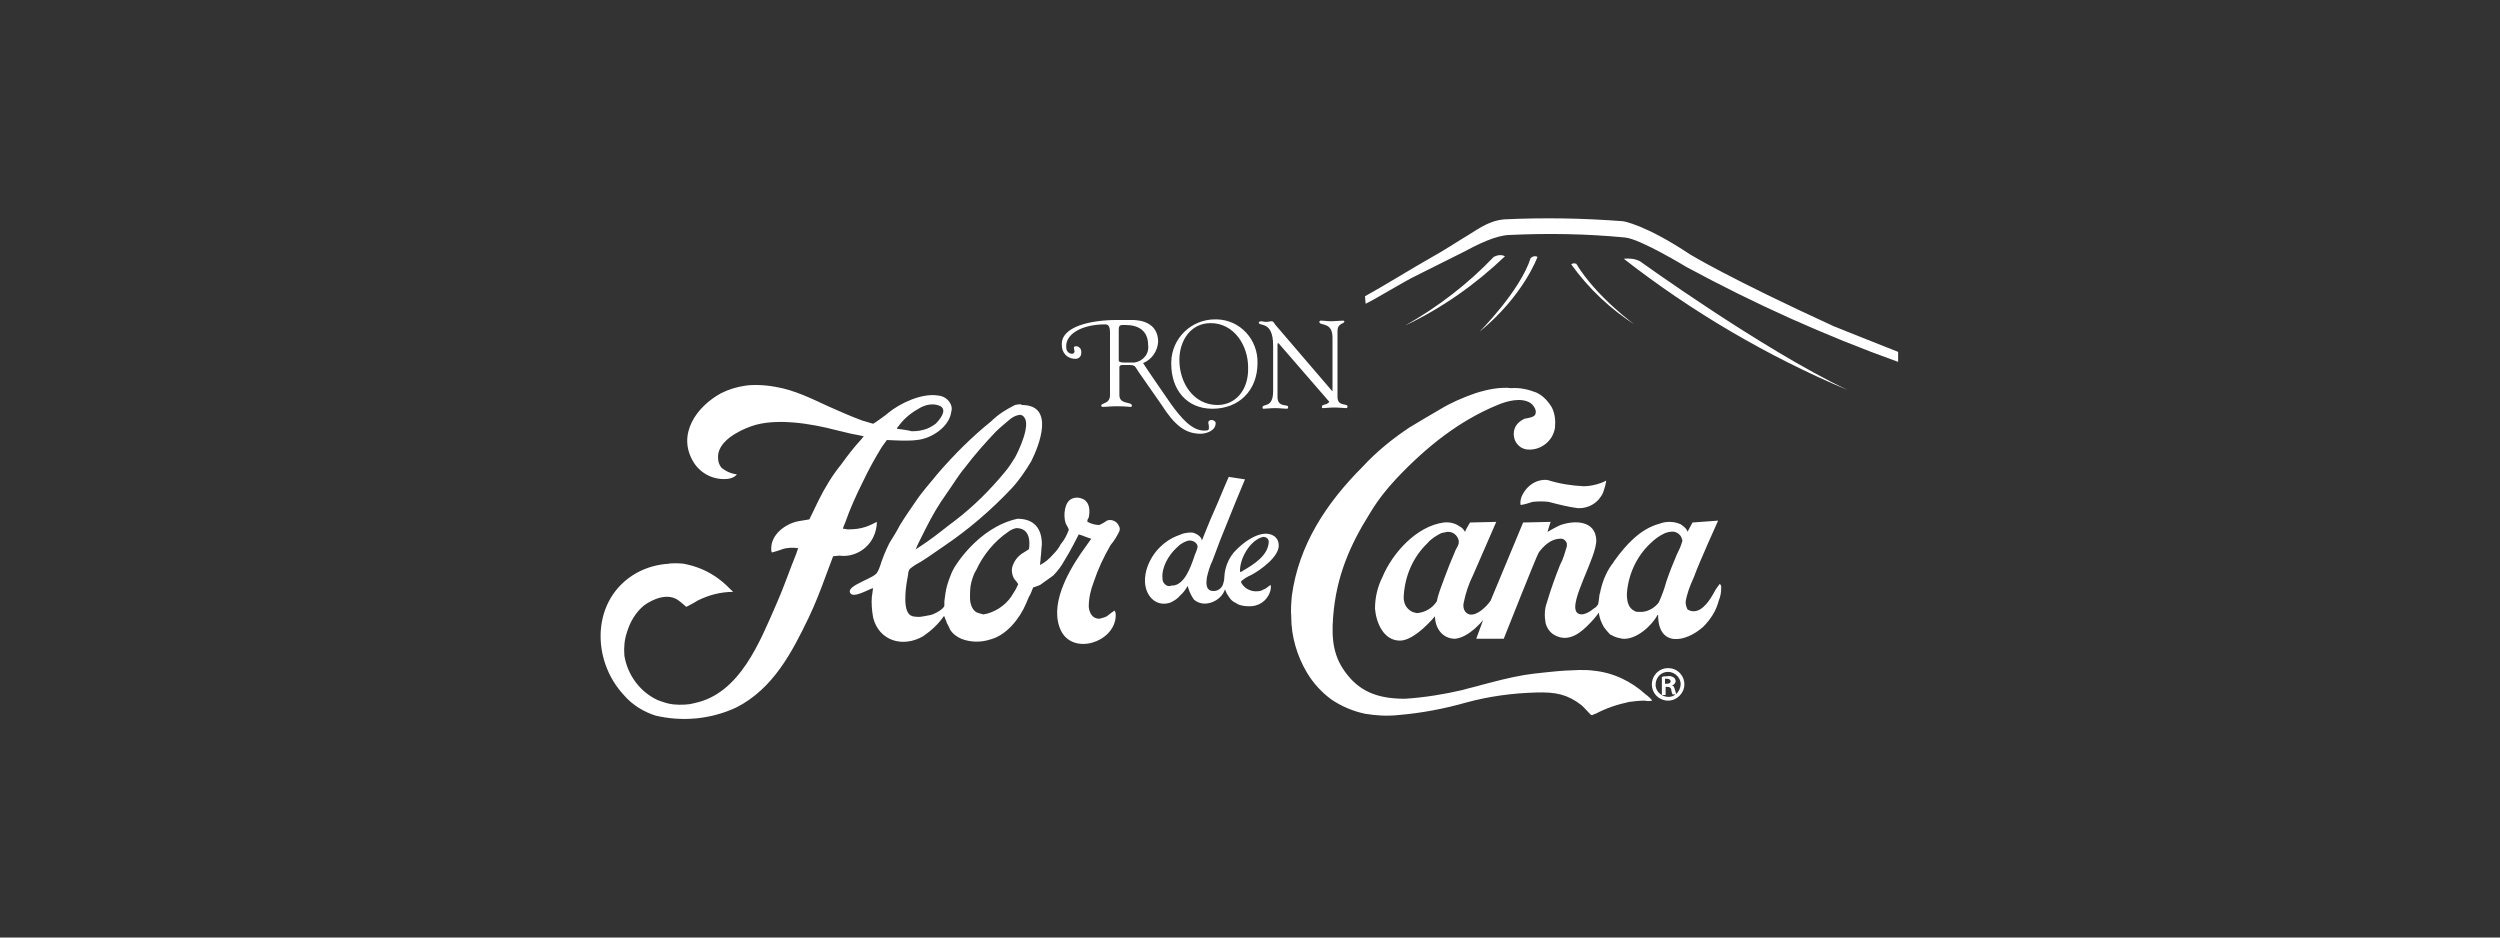 <?xml version="1.0" encoding="utf-8"?>
<!-- Generator: Adobe Illustrator 24.1.1, SVG Export Plug-In . SVG Version: 6.00 Build 0)  -->
<svg version="1.1" id="Capa_1" xmlns="http://www.w3.org/2000/svg" xmlns:xlink="http://www.w3.org/1999/xlink" x="0px" y="0px"
	 viewBox="0 0 400 150" style="enable-background:new 0 0 400 150;" xml:space="preserve">
<rect x="0" y="0" width="400" height="150" fill="#333333" stroke="none"/>
<style type="text/css">
	.st0{fill:#FFFFFF;}
</style>
<path id="_Trazado_compuesto_" class="st0" d="M218.4,47.4c2.4-1.3,8.1-4.8,10.6-6.2c2-1.1,4.1-2.5,6.1-3.7c1.7-1.1,3.4-2.2,5.5-2.4
	c6.4-0.3,12.7-0.2,19.1,0.3c0,0,3.5,0.5,10.7,5.3c0,0,6.2,3.8,23,11.5c0,0,3.7,1.5,10.3,4.1l0,1.6c-11.7-4.2-23-9.3-33.9-15.2
	c0,0-7.4-4.5-9.8-4.7c-6.2-0.6-12.4-0.7-18.6-0.4c-2.1,0.1-4.8,1.4-7.4,2.8c-1.8,0.9-5.6,2.8-7.4,3.7c-1.9,0.9-6.6,3.8-8.1,4.5
	L218.4,47.4z M295.6,62.4c-13.8-6.6-33.2-20.6-33.2-20.6c-0.8-0.4-1.7-0.5-2.6-0.4C270.7,49.9,282.8,57,295.6,62.4z M224.8,52.1
	c5.9-2.8,11.3-6.6,16-11.1c-0.6-0.3-1.2-0.2-1.8,0.1C234.9,45.4,230.1,49.1,224.8,52.1z M236.7,53.1c7.1-5.8,9.3-12,9.3-12
	c-0.4-0.2-0.8-0.1-1.1,0.2C243.2,46.6,236.7,53.1,236.7,53.1z M252.2,42.2c-0.3-0.1-0.6-0.1-0.8,0.1c2.8,3.9,6.3,7.2,10.4,9.8
	C261.7,52.1,255.4,47.5,252.2,42.2L252.2,42.2z"/>
<g id="_Grupo_">
	<g id="_Grupo_2">
		<path id="_Trazado_compuesto_2" class="st0" d="M225.8,97.8c-0.9-0.5-1.3-1.5-1.2-2.5c0.2-3.2,1.5-6.2,3.8-8.4
			c0.6-0.7,1.4-1.2,2.2-1.6c0.3-0.1,0.6-0.1,0.9-0.2c0.9-0.1,1.7,0.5,1.9,1.4c0,0.1,0,0.2,0,0.3c0,0.4-0.3,0.8-0.5,1.2
			c-0.3,0.8-0.7,1.6-1,2.4c-0.5,1.3-1,2.6-1.5,4c-0.2,0.6-0.4,1.2-0.5,1.8c-0.7,1.1-1.9,1.8-3.2,1.9C226.4,98,226.1,98,225.8,97.8
			 M261.6,97.8c-1.1-0.5-1.3-1.6-1.3-2.8c0.2-3,1.5-5.9,3.7-8c0.7-0.7,1.5-1.3,2.4-1.7c0.3-0.1,0.6-0.2,0.8-0.2
			c0.8-0.2,1.7,0.3,1.9,1.1c0.1,0.2,0.1,0.4,0,0.6c-0.2,0.7-0.5,1.3-0.8,1.9c-0.6,1.4-1.2,2.9-1.7,4.4c-0.3,1.1-0.7,2.2-1.2,3.3
			c-0.6,0.8-1.6,1.4-2.6,1.5c-0.2,0-0.4,0-0.7,0C262,97.9,261.8,97.9,261.6,97.8 M270.8,83.6c0,0-0.8,1.5-0.8,1.5
			c0-0.4-0.9-1.2-1.3-1.3c-1-0.4-2.2-0.4-3.2,0c-3,0.8-5.3,3.3-7.1,5.8c-0.2,0.2-0.2,0.4-0.5,0.7c-1,1.4-1.6,3-1.9,4.6
			c-0.1,0-0.2,1.5-0.3,1.8c-0.2,0.3-0.4,0.5-0.6,0.6c-0.6,0.5-2,1.5-2.8,0.7c-1.4-1.6,3.3-9,3.1-11.7c-0.2-3-3.4-3.1-5.7-2.3
			c-0.7,0.3-1.4,0.7-2.1,1.1c0-0.1,0.5-1.6,0.5-1.6l-4.4,0.1c0,0-3.8,9.1-5.2,12.5c-0.6,0.9-2.2,2.5-3.4,2.2
			c-0.8-0.2-1.1-1.1-0.9-1.9c0.3-1.5,0.8-3,1.5-4.4c0.8-1.8,3.7-8.5,3.7-8.5l-4.2,0.1c-0.3,0.5-0.6,1-0.8,1.5
			c-0.2-0.4-0.5-0.7-0.9-0.9c-0.7-0.5-1.6-0.7-2.5-0.6c-4.4,0.6-8.2,4.9-9.8,8.7c-0.8,1.6-1.2,3.3-1.2,5.1c0.2,2.3,1.4,5.1,4,5.1
			c2.4,0,5.6-3.9,5.6-3.9c0,1.9,1.2,3.6,3.2,3.6c2.3-0.2,4.5-3,4.5-3l-1.1,3l4.4,0c0,0,5.3-13.4,5.6-13.8c0.8-1.1,2-2.2,3.4-2.2
			c0.5-0.1,1,0.3,1.1,0.8c0,0.1,0,0.3,0,0.4c-0.3,1-0.6,2.1-1.1,3c-0.8,2-1.5,4-2.1,6c-0.4,1.1-0.4,2.2-0.2,3.3
			c0.2,0.8,0.7,1.5,1.4,1.9c2.3,1.3,4.3-0.4,5.8-2c0.5-0.5,1.3-1.5,1.3-1.6c0,0,0,0,0,0c0.1,0.6,0.2,1.1,0.5,1.7
			c0.1,0.2,0.2,0.4,0.3,0.6c0.3,0.4,0.6,0.8,1,1.2c0.2,0.1,0.4,0.2,0.6,0.3c0.4,0.2,0.9,0.3,1.4,0.4c2.2,0.2,4.7-2.1,5.6-3.8h0.1
			c0,5.2,4.4,4.4,7.2,1.9c1.2-1.2,2.1-2.6,2.5-4.2c0.3-0.7,0.4-1.4,0.4-2.2c0-0.2-0.2-0.6-0.3-0.4c-0.3,0.4-0.6,0.8-0.8,1.2
			c-0.6,1.1-1.8,3.1-3.3,3.1c-0.4,0-0.7-0.1-1-0.3c-0.2-0.4-0.3-0.8-0.3-1.2c0.2-1.3,0.7-2.6,1.3-3.9c0.9-2.5,3.9-9.1,3.9-9.1
			L270.8,83.6z M243.4,79.6c-0.1,0.4-0.2,0.8-0.1,1.2c0.7-0.1,1.3-0.3,1.9-0.5c0.9-0.1,1.8-0.1,2.6,0c1.5,0.4,3.1,0.8,4.6,1
			c1.8,0.1,3.4-0.9,4.1-2.5c0.2-0.6,0.4-1.2,0.5-1.9c0,0-0.6,0.3-0.9,0.4c-0.9,0.3-1.8,0.5-2.7,0.5c-2-0.1-3.9-0.4-5.8-1
			C245.8,76.6,244.1,77.8,243.4,79.6 M186.7,93.7c-0.4-0.2-0.7-0.6-0.7-1.1c-0.2-1.8,1-3.8,2.2-4.9c0.3-0.3,0.6-0.6,1-0.8
			c0.3-0.2,0.6-0.3,0.9-0.4c0.6-0.1,1.3,0.2,1.5,0.8c0.1,0.5-0.5,1.5-0.6,2c-0.5,1.4-1.5,4.4-3.5,4.4c0,0-0.1,0-0.1,0
			C187.2,93.8,186.9,93.8,186.7,93.7 M202.1,85.9c0.5,0,0.9,0.3,0.9,0.8c-0.1,2.2-2.4,3.6-4.1,4.6c-0.1,0.1-0.3,0.2-0.4,0.2h-0.1
			C198.3,89.4,200,86.4,202.1,85.9 M196.6,76.3c-0.9,2-1.5,3.6-2.4,5.6c-0.6,1.3-1.9,4.6-1.9,4.6c0-0.6-0.9-1.2-1.6-1.3
			c-0.7,0-1.4,0.1-2,0.4c-2.6,0.9-4.6,3.1-5.3,5.7c-0.2,0.8-0.3,1.7-0.1,2.6c0.4,1.9,2,3.2,4,2.5c0.6-0.3,1.1-0.6,1.5-1.1
			c0.5-0.4,0.9-1,1.2-1.5c0.1,0,0.1,0.1,0.1,0.2c0.2,0.7,0.5,1.3,0.9,1.9c1.6,1.5,4.4,0.3,5-1.6c0.1,0.2,0.2,0.5,0.3,0.7
			c0.1,0.2,0.3,0.4,0.4,0.6c0.2,0.3,0.4,0.5,0.7,0.7c0.2,0.1,0.4,0.2,0.7,0.4c0.5,0.2,1.1,0.3,1.6,0.3c1.6,0.1,3-0.8,3.5-2.3
			c0.1-0.3,0.2-0.7,0.1-1.1c0-0.1-0.7,0.6-1.1,0.7c-0.3,0.2-0.7,0.3-1,0.3c-1,0.1-2-0.4-2.5-1.2c-0.1-0.1-0.2-0.4,0-0.5
			c0.5-0.4,1-0.7,1.5-0.9c1.5-0.8,4.4-2.9,4.4-4.7c0-0.6-0.2-1.1-0.7-1.5c-2-1.4-5.2,1.1-6.5,2.6c-0.9,1.1-1.4,2.4-1.5,3.8
			c0,0.5-0.1,1-0.3,1.5c-0.4,0.7-1.1,1-1.9,0.8c-0.8-0.3-0.7-1.3-0.6-2.1c0.2-0.9,0.5-1.9,0.9-2.7c0.4-1.1,1.2-3.2,1.2-3.2l2.5-6.2
			l1.5-3.6L196.6,76.3z M156.3,98c-0.8-0.4-1.1-1.5-1.1-2.3c0-0.8,0-1.7,0.2-2.5c0.2-0.7,0.4-1.4,0.8-2c1.1-2.4,2.9-4.6,5.1-6.1
			c0.4-0.3,0.8-0.5,1.3-0.6c1.5,0,2.1,1,2.1,2.4c0,0.4,0,0.7-0.1,1c-0.3,0.2-0.5,0.3-0.8,0.5c-0.9,0.5-1.5,1.3-1.8,2.2
			c-0.2,0.6-0.1,1.3,0.2,1.9c0.1,0.2,0.7,0.8,0.7,1c-0.2,0.4-0.4,0.9-0.7,1.3c-0.9,1.7-2.5,2.9-4.3,3.4c-0.2,0-0.4,0.1-0.6,0.1
			C156.9,98.2,156.6,98.1,156.3,98 M146.9,87c0.4-0.8,0.8-1.6,1.2-2.4c1-2,2.1-3.9,3.4-5.7c1-1.4,1.8-2.8,2.9-4.1
			c1.5-2,3.2-3.9,4.9-5.7c0.8-0.8,1.6-1.4,2.4-2.1c0.4-0.3,0.8-0.5,1.3-0.6c0.4-0.1,0.7,0.1,0.9,0.4c1,1.3-0.9,5.3-1.5,6.4
			c-0.5,0.8-1,1.6-1.6,2.3c-2.4,2.9-5,5.5-8,7.8c-1.5,1.1-2.9,2.3-4.5,3.4c-0.4,0.3-1.8,1.2-1.8,1.2C146.6,87.6,146.8,87.3,146.9,87
			 M162.4,64.8c-1.4,0.7-2.7,1.5-3.8,2.6c-3.1,2.5-5.9,5.3-8.5,8.3c-1.2,1.5-2.5,2.9-3.5,4.4c-0.9,1.3-1.8,2.6-2.6,3.9
			c-0.4,0.8-1.2,2.1-1.7,2.9c-0.6,1.2-1.1,2.4-1.5,3.7c0,0-0.3,0.8-0.4,0.9c-0.3,1-4.9,2.1-4.4,3.3c0.4,1.1,3.1-0.6,3.7-0.7
			c-0.1,0.4-0.1,0.9-0.2,1.3c-0.1,1.1,0,2.3,0.2,3.4c0.9,3.7,4.7,4.9,8,3c1.3-0.9,2.4-1.9,3.3-3.2v0c0,0,0,0,0.1,0
			c0.1,0.4,0.3,0.7,0.4,1.1c0.2,0.3,0.5,1,0.5,1c0.4,0.7,1.1,1.2,1.8,1.5c1.5,0.6,3.2,0.6,4.7,0.1c2.6-0.7,4.7-3.4,5.7-5.8
			c0.2-0.5,0.4-1,0.7-1.5c0.1-0.3,0.3-0.7,0.4-1c0.3-0.1,0.9-0.3,1.1-0.4c0.7-0.5,1.4-1,2.1-1.5c0.7-0.7,1.3-1.5,1.8-2.4
			c1-1.6,2.1-3.8,2.3-4.2c0.7,0.2,1.3,0.5,2,0.7c-0.6,0.8-1.1,1.6-1.7,2.4c-2.1,3.1-5.1,8.4-3.1,12.4c2,3.8,8.3,1.8,8.7-2.2
			c0-0.4,0.1-0.8-0.2-1.1c0,0,0,0,0,0c-0.3,0.2-0.7,0.5-1.2,0.9c-0.4,0.2-0.8,0.3-1.2,0.4c-1.1,0-1.6-0.9-1.7-1.9
			c0-1.4,0.3-2.7,0.8-4c0.7-2.1,1.6-4,2.7-5.9c0.6-0.7,1-1.4,1.4-2.2c0.1-0.3,0.1-0.6-0.1-0.9c-0.3-0.7-1.2-1.1-1.9-0.8c0,0,0,0,0,0
			c-0.4,0.3-0.8,0.5-1.2,0.7c-0.7,0-1.3-0.2-1.9-0.5c-0.1-0.3,0.1-0.5,0.2-0.7c0.2-1,0.2-2.3-0.8-2.9c-0.6-0.3-1.3-0.4-1.9-0.1
			c-1.2,0.5-1.4,2.7-1,3.9c0.1,0.3,0.5,0.8,0.5,1.1c-0.3,0.8-0.7,1.6-1.3,2.3c-0.3,0.6-0.7,1.1-1.2,1.6c-0.6,0.7-1.3,1.3-2.1,1.7
			c0-0.3,0.1-0.7,0.1-1.1c0.1-0.7,0.1-1.5,0.2-2.2c0-2.6-1.3-4.1-3.9-4.1c-6.4,1.4-10.1,7.8-10.1,7.8c-0.1,0.2-0.4,0.7-0.5,1
			c-0.3,0.7-0.5,1.3-0.7,2c-0.2,0.8-0.3,1.6-0.4,2.4c0,0.2,0,0.5,0,0.7c-0.1,0.6-1.7,1.4-2.2,1.5c-0.5,0.1-1.6,0.3-1.7,0.3
			c-0.7,0-1.4,0-1.8-0.5c-1-1.2-0.4-4.8-0.1-6.3c0-0.3,0.1-0.7,0.3-0.9c0.5-0.4,1.1-0.8,1.7-1.1c1.3-0.8,2.5-1.7,3.7-2.5
			c4-2.7,7.6-5.8,10.9-9.3c1.2-1.3,2.2-2.8,3.1-4.3c1.3-2.6,3.8-9-1.5-9C163.4,64.6,162.9,64.7,162.4,64.8 M236.1,62.9
			c-2,0.7-3.9,1.5-5.7,2.6c-1.6,0.9-3.2,1.9-4.9,2.9c-2.7,1.8-5.3,3.9-7.5,6.3c-5.8,5.8-10.2,12.5-11.3,20.6
			c-0.1,1.1-0.2,2.3-0.1,3.4c0,3.1,0.9,6.2,2.5,8.9c1,1.7,2.4,3.2,3.9,4.3c1.6,1.1,3.5,1.9,5.4,2.3c1.8,0.3,3.6,0.4,5.4,0.2
			c3.6-0.3,7.3-1,10.8-2c3.7-1,7.4-1.5,11.2-1.6c3.1-0.1,5,0.3,7.2,2c0.3,0.2,1.5,1.6,1.6,1.6c0.2,0.1,0.5-0.2,0.7-0.2
			c1.7-0.9,3.5-1.5,5.4-1.9c0.8-0.1,1.6-0.2,2.5-0.2c0.4,0.1,0.7,0.1,1.1,0c0.2,0-0.8-0.9-1-1c-2.3-2.1-5.2-3.5-8.4-3.8
			c-0.7-0.1-1.4-0.1-2.2-0.1c-0.2,0-2.1,0.1-2.3,0.1c-0.6,0-5.5,0.5-6.5,0.7c-2.4,0.4-4.6,1-6.9,1.6c-1,0.3-2,0.5-3,0.8
			c-3,0.7-6.1,1.2-9.2,1.4c-3.9,0-6.9-0.9-9.2-3.8c-2.2-2.7-2.6-5.5-2.3-9.3c0.5-6.5,2.7-11.5,5.9-16.6c1.2-2,2.6-3.8,4.2-5.5
			c4.8-5.1,10.1-9.3,16.2-11.8c1.4-0.6,3.8-1.3,5.3-0.3c0.5,0.4,1.1,1.2,0.7,1.9c-0.3,0.4-1.2,0.5-1.7,0.6c-0.4,0.2-0.7,0.4-1,0.7
			c-1,1-0.9,2.7,0.1,3.6c0.3,0.3,0.7,0.5,1.2,0.6c2.2,0.3,4.3-1.3,4.6-3.5c0.1-1.1,0-2.2-0.5-3.2c-0.6-1-1.4-1.9-2.5-2.4
			c-1.3-0.5-2.6-0.8-4-0.7C240,61.9,238,62.3,236.1,62.9 M143.5,68.6L143.5,68.6c0-0.2,0.3-0.4,0.4-0.6c0.9-1.2,2.1-2.1,3.4-2.8
			c0.6-0.3,1.2-0.5,1.9-0.5c0.4,0,0.9,0.1,1.3,0.3c1.1,0.7-0.2,2.2-0.8,2.8c-0.4,0.3-0.9,0.6-1.4,0.8c-0.8,0.3-1.6,0.4-2.4,0.4
			C145.1,68.8,144.3,68.7,143.5,68.6 M119.3,61.7c-1.4,0.2-2.7,0.6-3.9,1.2c-3.9,2.1-7.2,6.6-4.4,11.1c1.2,1.9,3.4,2.9,5.6,2.6
			c0.5-0.1,1-0.3,1.3-0.7c-0.9-0.1-1.8-0.5-2.5-1.1c-0.3-0.4-0.5-0.9-0.5-1.4c-0.3-2.7,3.3-4.5,5.3-5.2c3.9-1.4,9.7-0.4,13.5,0.6
			c0.8,0.2,1.7,0.4,2.5,0.6c0.6,0.1,2,0.4,2,0.4l-0.4,0.5c-1.2,1.3-2.2,2.6-3.2,4C133.2,76,132,78,131,80c-0.5,1-1,2.1-1.5,3.1
			c-0.6,0.1-1.2,0.2-1.8,0.3c-2,0.4-4.4,2.1-4.3,4.5c0,0.2,0,0.3,0.1,0.5c0,0,1.1-0.3,1.6-0.5c0.8-0.3,1.7-0.3,2.6-0.2
			c-0.1,0.3-0.2,0.6-0.3,0.9c-1.1,2.7-2,5.4-3.2,8.1c-2.6,5.9-5.8,14.3-13.1,15.8c-1.1,0.3-2.2,0.3-3.4,0.2
			c-0.9-0.1-1.7-0.4-2.5-0.7c-2.8-1.3-4.8-4-5.3-7.1c-0.1-1.3,0-2.5,0.4-3.7c0.5-1.7,1.4-3.2,2.7-4.3c1.5-1.1,3.9-2.1,5.6-0.8
			c0.3,0.2,1.2,1,1.2,1s1.2-0.6,1.8-1c1.8-0.9,3.7-1.4,5.7-1.4c-0.7-0.7-1.4-1.4-2.2-2c-1.7-1.3-3.6-2.1-5.7-2.5
			c-0.5-0.1-2.3-0.1-2.4,0c-1.8,0.1-3.6,0.6-5.2,1.5c-7.2,4.1-7.3,13.9-1.9,19.6c1.3,1.5,3.1,2.6,5,3.2c4.3,1,8.8,0.6,12.9-1.3
			c5.9-3,8.9-8.8,11.6-14.4c1-2.1,1.9-4.4,2.7-6.6c0.4-1.1,1.2-3.2,1.2-3.2c0.3,0,0.7-0.1,1-0.1c2.2,0.3,4.4-0.9,5.4-2.9
			c0.4-0.8,0.6-1.7,0.6-2.5c-0.6,0.3-1.2,0.6-1.8,0.8c-0.9,0.3-1.8,0.4-2.8,0.4c-0.3,0-0.5-0.1-0.8-0.1c-0.1,0,0.2-0.7,0.3-0.9
			c0.8-2.3,1.8-4.5,2.9-6.7c0.9-1.9,1.9-3.7,3-5.5c0.2-0.3,0.8-1.1,0.8-1.1s2,0.1,2.5,0.1c0.8,0,1.6,0,2.3-0.1
			c2.3-0.2,5.2-2.1,5.5-4.5c0.1-0.3,0.1-0.7,0-1c-0.3-0.9-1.1-1.5-2-1.6c-2.7-0.5-6.3,1.3-8,2.7c-0.3,0.3-2.4,1.8-2.5,1.8
			c-0.6-0.2-1.1-0.3-1.7-0.5c-1.9-0.7-3.7-1.5-5.5-2.3c-2.6-1.2-5.4-2.6-8.4-3.1c-1.1-0.2-2.1-0.3-3.2-0.3
			C120.6,61.6,120,61.6,119.3,61.7"/>
	</g>
	<path id="_Trazado_compuesto_3" class="st0" d="M266.9,106.9c-1.5,0-2.6,1.2-2.6,2.6c0,1.5,1.2,2.6,2.6,2.6s2.6-1.2,2.6-2.6
		C269.5,108.1,268.4,106.9,266.9,106.9L266.9,106.9z M266.9,107.5c1.1,0,2.1,1,2,2.1c-0.1,1.1-1,2-2.1,1.9c-1.1-0.1-2-1-1.9-2.1
		C265,108.3,265.8,107.5,266.9,107.5L266.9,107.5z M266.5,109.9h0.3c0.3,0,0.5,0.1,0.6,0.4c0,0,0,0,0,0c0,0.3,0.1,0.5,0.2,0.8h0.6
		c-0.1-0.2-0.1-0.5-0.2-0.7c-0.1-0.4-0.2-0.7-0.5-0.7v0c0.3-0.1,0.6-0.4,0.6-0.7c0-0.2-0.1-0.5-0.3-0.6c-0.3-0.2-0.7-0.3-1-0.2
		c-0.3,0-0.6,0-0.9,0.1l0,2.9l0.6,0L266.5,109.9z M266.4,108.6c0.1,0,0.2,0,0.3,0c0.4,0,0.6,0.2,0.6,0.4c0,0.3-0.3,0.4-0.6,0.4h-0.3
		L266.4,108.6z"/>
</g>
<path id="_Trazado_compuesto_4" class="st0" d="M194.4,51.1c-3.8,0-6.9,3-7,6.8c0,0.1,0,0.2,0,0.3c0,4.2,2.5,7.2,6.6,7.2
	c4.2,0,7.2-2.9,7.2-7.3c0.1-3.7-2.7-6.9-6.5-7C194.6,51.1,194.5,51.1,194.4,51.1z M194.8,64.8c-3.8,0-6.1-3.5-6.1-7.2
	c0-3.1,1.8-5.9,5-5.9c3.7,0,6,3.5,6,7.1C199.8,62.5,197.6,64.8,194.8,64.8z M193.9,67.2c-0.7,0-0.6,0.5-0.5,0.8
	c0.1,0.8,0,0.9-0.7,0.9c-2,0-3.7-2-5.3-4.2c0,0-4.3-6.2-4.5-6.6c1.4-0.6,2.3-1.9,2.4-3.4c0-3.8-4.2-3.5-4.5-3.5c-0.9,0-1.1,0-2.2,0
	c-3.9,0-9,1-8.7,4.1c0,1.1,0.8,2,1.9,2.1c0,0,0,0,0.1,0c0.6,0.1,1.1-0.3,1.1-0.9c0-0.1,0-0.2,0-0.3c0-0.4-0.4-0.8-0.8-0.8
	c-0.6,0-0.3,0.4-0.3,0.7c0.1,0.2-0.1,0.5-0.3,0.5c-0.1,0-0.1,0-0.2,0c-0.5-0.1-0.8-0.5-0.8-1c-0.2-2.2,2.6-3.7,6.2-3.7
	c0.4,0,0.8,0.1,0.8,1.3v10c0,1.5-1.4,1.2-1.4,1.7c0,0.1,0.1,0.2,0.2,0.2c0,0,0,0,0,0c0.7,0,1.4-0.1,2.2-0.1c1.6,0,2,0.1,2.2,0.1
	c0.2,0,0.3,0,0.3-0.2c0-0.7-2-0.1-2-1.7v-4.2c0-0.2-0.1-0.6,0.5-0.6c2.1,0,1.8-0.1,2.5,1l3.7,5.3c2.1,3.3,3.8,4.7,6.3,4.7
	c0.9,0,2.5-0.5,2.4-1.8C194.5,67.5,194.2,67.2,193.9,67.2z M181.1,58c-0.9,0-2.1,0.1-2.1-0.3v-5c0-0.8,0.4-0.7,1.1-0.7
	c1.9,0,3.6,0.8,3.6,3.2c0.2,1.4-0.8,2.6-2.2,2.8C181.4,58,181.3,58,181.1,58L181.1,58z M215.6,65c0,0.1,0,0.3-0.2,0.3
	c-0.5,0-1-0.1-1.9-0.1c-0.7,0-1.6,0.1-1.8,0.1c-0.2,0-0.2-0.1-0.2-0.2c0-0.5,0.7-0.2,1.2-0.8l-7.8-9c0,0-0.3-0.4-0.4-0.4
	c-0.1,0-0.1,0.1-0.1,0.5v8.1c0,1.8,1.7,1.1,1.7,1.6c0,0.1,0,0.3-0.2,0.3c-0.5,0-1-0.1-1.9-0.1c-0.7,0-1.6,0.1-1.8,0.1
	c-0.2,0-0.2-0.1-0.2-0.2c0-0.7,1.7,0.2,1.7-2.6v-7.3c0-4.1-2.3-3-2.3-3.7c0-0.1,0.2-0.2,0.3-0.2c0.3,0,0.6,0.1,0.9,0.1
	c0.3,0,0.6-0.1,0.9-0.1c0.2,0,0.4,0.3,0.5,0.5l9,10.5c0.1,0.1,0.2,0.2,0.2,0.2c0,0,0,0,0,0v-7.2l0,0V54c0-2.6-2.1-1.8-2.1-2.5
	c0-0.1,0.1-0.2,0.2-0.2c0,0,0,0,0,0c0.6,0,1.1,0.1,1.7,0.1c0.6,0,1.5-0.1,1.9-0.1c0.1,0,0.2,0.1,0.2,0.1c0,0,0,0,0,0
	c0,0.5-1.1,0.2-1.1,1.6l0,10.5C214,65.1,215.6,64.5,215.6,65L215.6,65z"/>
</svg>
